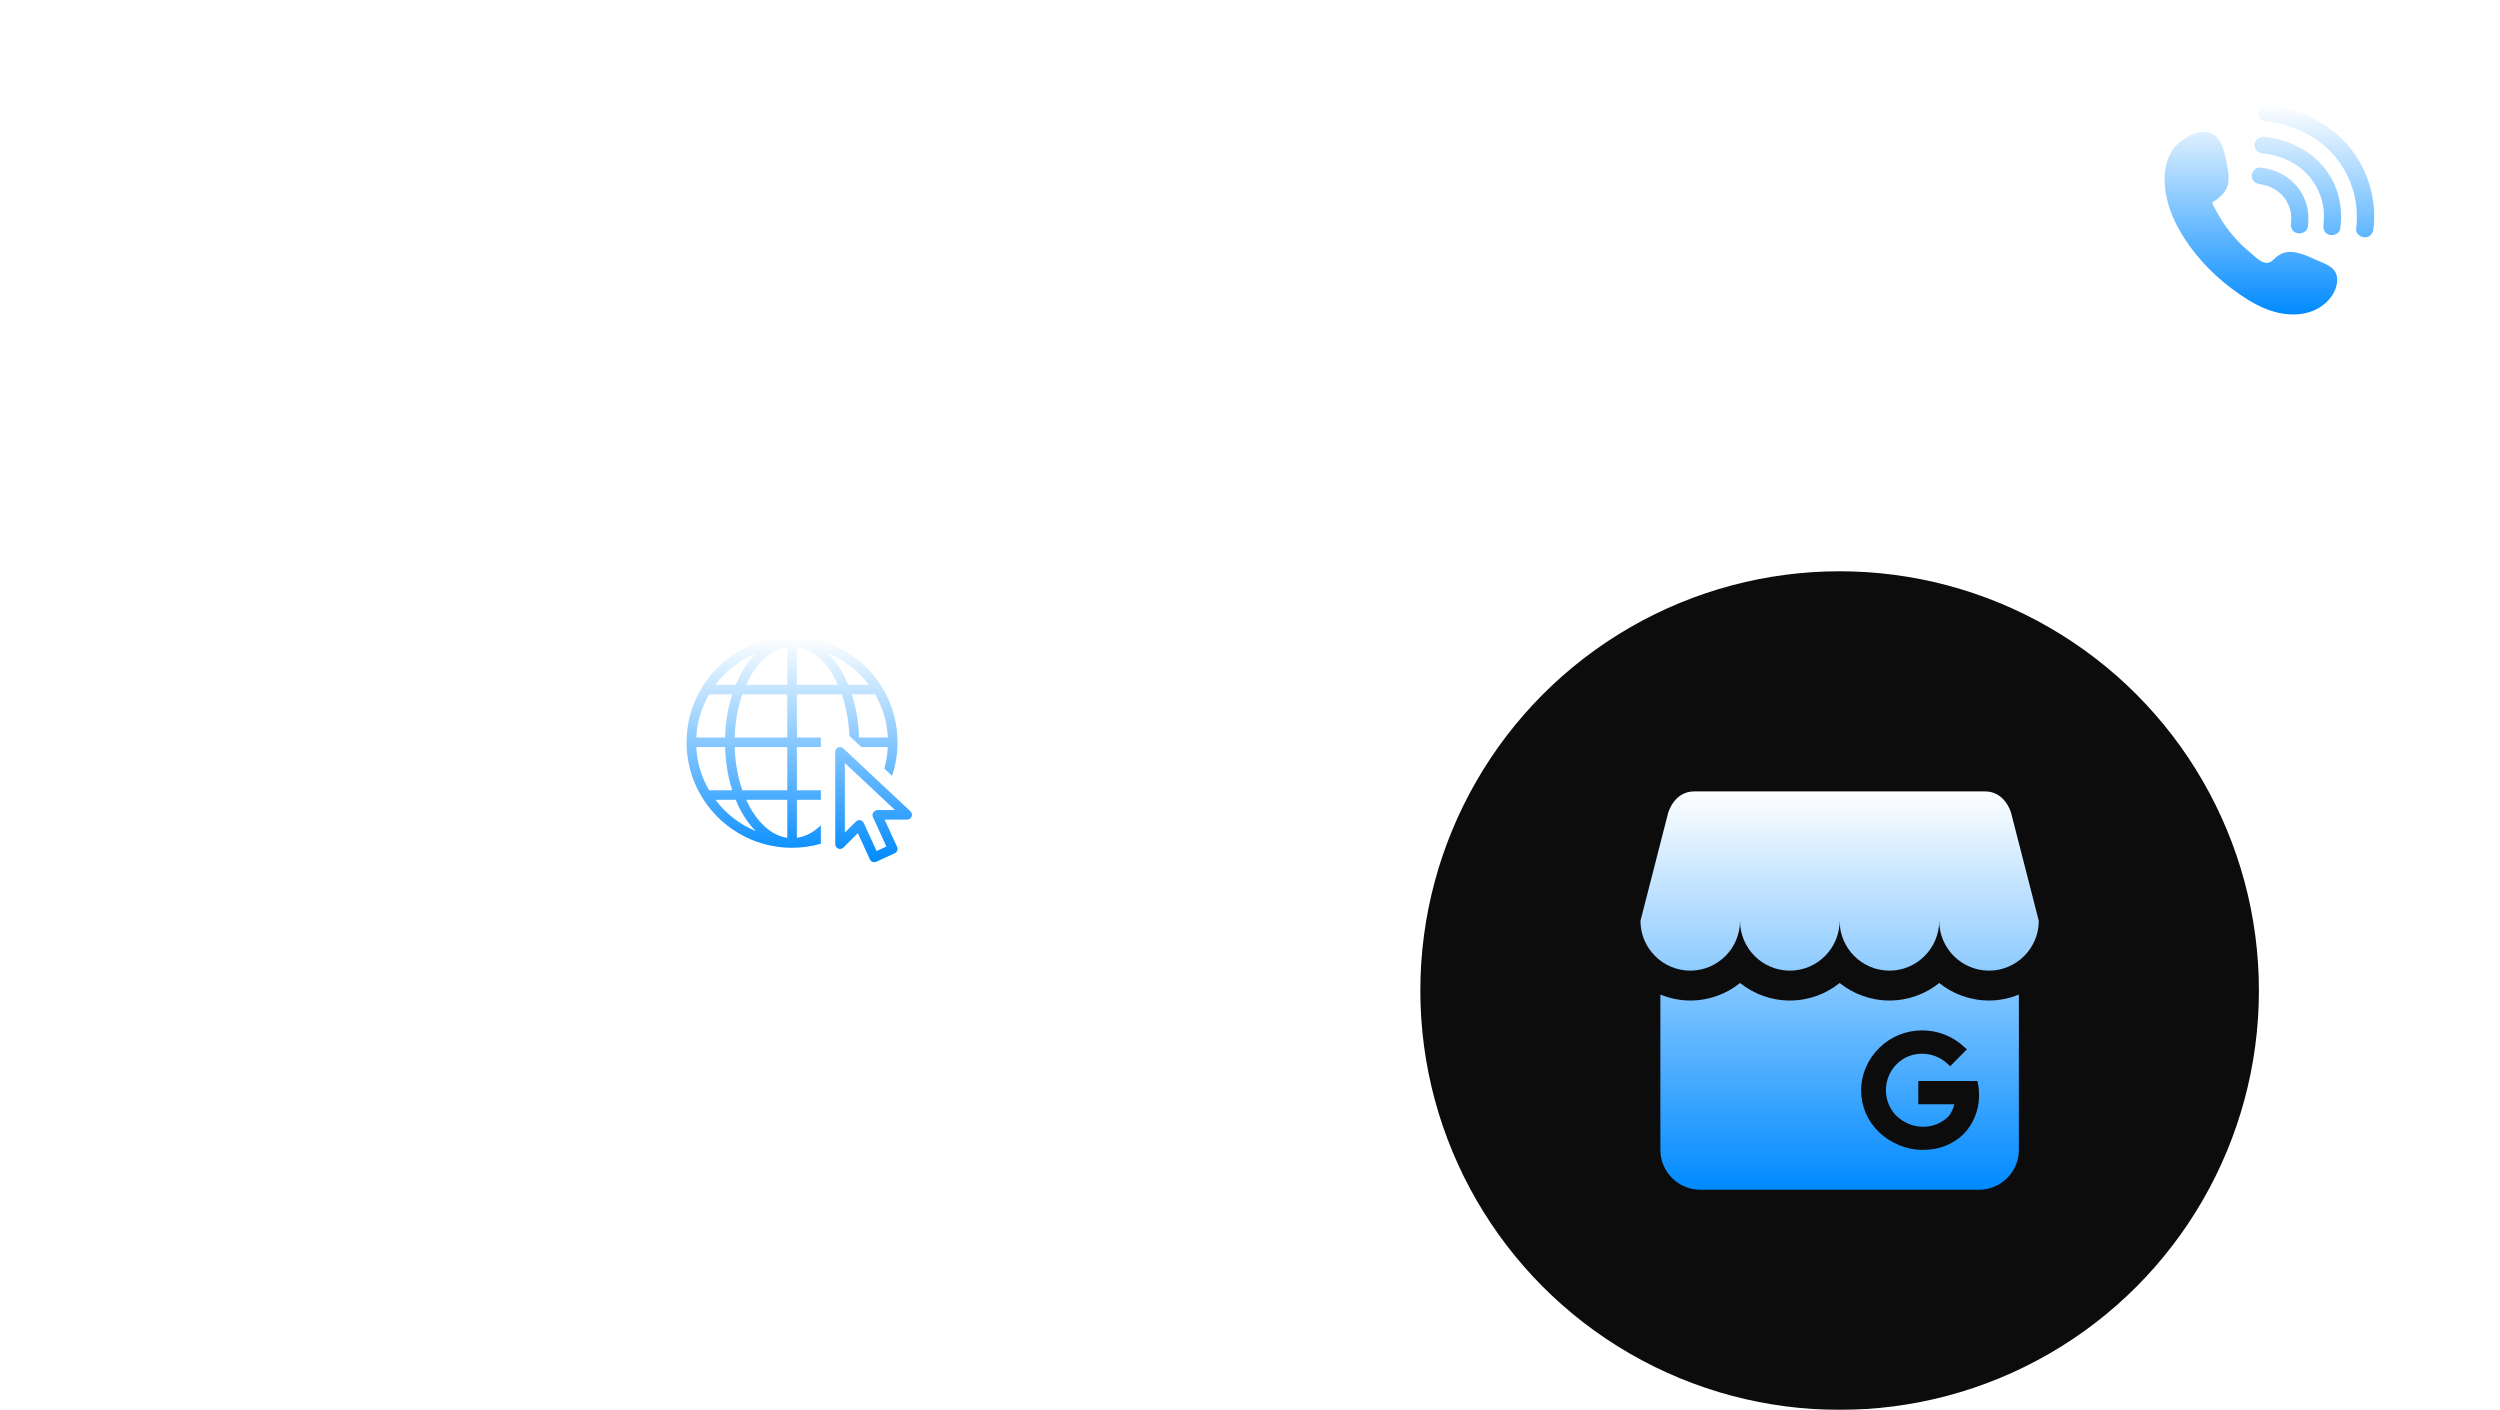 <svg width="477" height="269" viewBox="0 0 477 269" fill="none" xmlns="http://www.w3.org/2000/svg">
<g filter="url(#filter0_i_3671_238)">
<circle cx="351" cy="189" r="80" fill="#0C0C0C"/>
</g>
<g filter="url(#filter1_i_3671_238)">
<rect x="282" width="195" height="80.001" rx="8" fill="white" fill-opacity="0.05"/>
<rect x="282.5" y="0.5" width="194" height="79.001" rx="7.5" stroke="white" stroke-opacity="0.2"/>
<path d="M305.35 18.672H306.89V28.5H305.112L300.716 21.024V28.5H299.176V18.672H300.954L305.35 26.163V18.672ZM314.265 25.896V23.628C314.265 23.134 314.143 22.765 313.901 22.523C313.667 22.28 313.289 22.159 312.767 22.159H311.759C311.236 22.159 310.853 22.28 310.611 22.523C310.377 22.765 310.261 23.134 310.261 23.628V25.896C310.261 26.391 310.377 26.76 310.611 27.003C310.853 27.245 311.236 27.366 311.759 27.366H312.767C313.289 27.366 313.667 27.245 313.901 27.003C314.143 26.76 314.265 26.391 314.265 25.896ZM308.791 25.966V23.573C308.791 21.808 309.733 20.927 311.619 20.927H312.907C314.792 20.927 315.735 21.808 315.735 23.573V25.966C315.735 27.721 314.792 28.599 312.907 28.599H311.619C309.733 28.599 308.791 27.721 308.791 25.966ZM317.489 27.142C317.657 26.965 317.867 26.877 318.119 26.877C318.371 26.877 318.581 26.965 318.749 27.142C318.917 27.311 319.001 27.516 319.001 27.759C319.001 28.001 318.917 28.211 318.749 28.389C318.581 28.556 318.371 28.64 318.119 28.64C317.867 28.64 317.657 28.556 317.489 28.389C317.321 28.211 317.237 28.001 317.237 27.759C317.237 27.516 317.321 27.311 317.489 27.142ZM328.696 25.896V23.628C328.696 23.134 328.575 22.765 328.332 22.523C328.099 22.28 327.721 22.159 327.198 22.159H326.19C325.667 22.159 325.285 22.28 325.042 22.523C324.809 22.765 324.692 23.134 324.692 23.628V25.896C324.692 26.391 324.809 26.76 325.042 27.003C325.285 27.245 325.667 27.366 326.19 27.366H327.198C327.721 27.366 328.099 27.245 328.332 27.003C328.575 26.76 328.696 26.391 328.696 25.896ZM323.222 25.966V23.573C323.222 21.808 324.165 20.927 326.05 20.927H327.338C329.223 20.927 330.166 21.808 330.166 23.573V25.966C330.166 27.721 329.223 28.599 327.338 28.599H326.05C324.165 28.599 323.222 27.721 323.222 25.966ZM336.444 19.498H334.988C334.68 19.498 334.461 19.569 334.33 19.709C334.199 19.849 334.134 20.073 334.134 20.381V21.024H336.388V22.256H334.134V28.5H332.664V22.256H331.334V21.024H332.664V20.128C332.664 19.541 332.823 19.088 333.14 18.77C333.457 18.453 333.905 18.294 334.484 18.294H334.736C335.399 18.294 335.968 18.351 336.444 18.462V19.498ZM343.946 27.268H347.39V28.416C346.746 28.538 345.934 28.599 344.954 28.599H343.806C342.648 28.599 341.799 28.337 341.258 27.814C340.726 27.292 340.46 26.438 340.46 25.253V21.934C340.46 20.749 340.726 19.895 341.258 19.372C341.799 18.84 342.648 18.575 343.806 18.575H344.884C345.808 18.575 346.62 18.64 347.32 18.77V19.904H343.946C343.274 19.904 342.779 20.058 342.462 20.366C342.154 20.674 342 21.202 342 21.948V25.238C342 25.985 342.154 26.512 342.462 26.82C342.77 27.119 343.264 27.268 343.946 27.268ZM355.524 23.53V28.291C354.497 28.496 353.405 28.599 352.248 28.599H351.604C350.782 28.599 350.152 28.421 349.714 28.067C349.284 27.703 349.07 27.189 349.07 26.526V26.05C349.07 25.388 349.284 24.875 349.714 24.511C350.152 24.146 350.782 23.965 351.604 23.965H352.164C352.686 23.965 353.316 24.006 354.054 24.09V23.558C354.054 22.597 353.559 22.116 352.57 22.116H349.714V21.122C350.479 20.992 351.398 20.927 352.472 20.927H352.766C353.68 20.927 354.366 21.151 354.824 21.599C355.29 22.047 355.524 22.691 355.524 23.53ZM352.458 25.113H351.828C350.969 25.113 350.54 25.444 350.54 26.107V26.428C350.54 27.091 350.969 27.422 351.828 27.422H352.528C353.069 27.422 353.578 27.395 354.054 27.338V25.224C353.568 25.15 353.036 25.113 352.458 25.113ZM357.549 18.392H359.019V28.5H357.549V18.392ZM361.115 18.392H362.585V28.5H361.115V18.392ZM366.866 23.979L368.546 24.273C369.218 24.394 369.698 24.613 369.988 24.93C370.277 25.238 370.422 25.691 370.422 26.288V26.596C370.422 27.931 369.624 28.599 368.028 28.599H367.104C366.198 28.599 365.41 28.547 364.738 28.445V27.395H367.902C368.602 27.395 368.952 27.133 368.952 26.61V26.274C368.952 26.041 368.877 25.855 368.728 25.715C368.578 25.575 368.326 25.472 367.972 25.407L366.278 25.113C365.606 24.991 365.125 24.776 364.836 24.468C364.546 24.151 364.402 23.694 364.402 23.096V22.915C364.402 21.589 365.2 20.927 366.796 20.927H367.552C368.401 20.927 369.185 20.983 369.904 21.095V22.145H366.922C366.586 22.145 366.324 22.215 366.138 22.355C365.96 22.494 365.872 22.681 365.872 22.915V23.11C365.872 23.353 365.946 23.544 366.096 23.684C366.245 23.815 366.502 23.913 366.866 23.979Z" fill="white"/>
<path d="M312.664 55.812V57.108C312.664 60.164 310.904 61.693 307.384 61.693H305.392C303.312 61.693 301.808 61.245 300.88 60.349C299.952 59.453 299.488 57.98 299.488 55.932V50.245C299.488 48.181 299.952 46.7 300.88 45.804C301.808 44.908 303.312 44.461 305.392 44.461H306.76C308.456 44.461 310.096 44.596 311.68 44.868V47.34H305.704C304.728 47.34 304.024 47.565 303.592 48.013C303.16 48.461 302.944 49.212 302.944 50.269V51.468C303.856 51.309 304.832 51.228 305.872 51.228H307.384C310.904 51.228 312.664 52.757 312.664 55.812ZM305.656 58.837H307C308.472 58.837 309.208 58.164 309.208 56.821V56.1C309.208 54.757 308.472 54.084 307 54.084H305.584C304.544 54.084 303.664 54.148 302.944 54.276V55.98C302.944 57.053 303.152 57.797 303.568 58.212C303.984 58.629 304.68 58.837 305.656 58.837ZM318.638 58.333V59.748C318.638 61.093 318.398 62.581 317.918 64.213H315.278V58.333H318.638ZM326.557 44.461H329.845C331.461 44.461 332.701 44.852 333.565 45.636C334.429 46.42 334.861 47.468 334.861 48.781V49.74C334.861 50.428 334.693 51.044 334.357 51.589C334.021 52.133 333.581 52.525 333.037 52.764C334.413 53.261 335.101 54.364 335.101 56.077V57.3C335.101 58.676 334.661 59.757 333.781 60.541C332.917 61.309 331.685 61.693 330.085 61.693H326.317C324.717 61.693 323.477 61.309 322.597 60.541C321.733 59.757 321.301 58.676 321.301 57.3V56.077C321.301 54.364 321.989 53.261 323.365 52.764C322.821 52.525 322.381 52.133 322.045 51.589C321.709 51.044 321.541 50.428 321.541 49.74V48.781C321.541 47.468 321.973 46.42 322.837 45.636C323.701 44.852 324.941 44.461 326.557 44.461ZM331.645 56.941V56.148C331.645 55.508 331.461 55.02 331.093 54.684C330.741 54.333 330.221 54.157 329.533 54.157H326.869C326.181 54.157 325.653 54.333 325.285 54.684C324.933 55.02 324.757 55.508 324.757 56.148V56.941C324.757 57.581 324.933 58.077 325.285 58.428C325.653 58.764 326.181 58.932 326.869 58.932H329.533C330.221 58.932 330.741 58.764 331.093 58.428C331.461 58.077 331.645 57.581 331.645 56.941ZM331.405 49.428V49.309C331.405 47.916 330.733 47.221 329.389 47.221H327.013C325.669 47.221 324.997 47.916 324.997 49.309V49.428C324.997 50.821 325.669 51.517 327.013 51.517H329.389C330.733 51.517 331.405 50.821 331.405 49.428ZM337.843 50.34V49.044C337.843 45.989 339.603 44.461 343.123 44.461H345.115C347.195 44.461 348.699 44.908 349.627 45.804C350.555 46.7 351.019 48.172 351.019 50.221V55.908C351.019 57.972 350.555 59.453 349.627 60.349C348.699 61.245 347.195 61.693 345.115 61.693H343.747C342.051 61.693 340.411 61.556 338.827 61.285V58.812H344.803C345.779 58.812 346.483 58.589 346.915 58.141C347.347 57.693 347.563 56.941 347.563 55.885V54.684C346.651 54.844 345.675 54.925 344.635 54.925H343.123C339.603 54.925 337.843 53.397 337.843 50.34ZM344.851 47.316H343.507C342.035 47.316 341.299 47.989 341.299 49.333V50.053C341.299 51.397 342.035 52.069 343.507 52.069H344.923C345.963 52.069 346.843 52.005 347.563 51.877V50.172C347.563 49.1 347.355 48.356 346.939 47.941C346.523 47.525 345.827 47.316 344.851 47.316ZM366.473 55.428V57.373C366.473 60.252 364.753 61.693 361.314 61.693H359.345C357.746 61.693 356.106 61.556 354.425 61.285V58.837H360.834C362.29 58.837 363.018 58.236 363.018 57.036V55.861C363.018 55.285 362.826 54.837 362.442 54.517C362.074 54.197 361.538 54.036 360.834 54.036H359.681C358.625 54.036 357.665 54.172 356.801 54.444L354.281 53.748V44.653H365.658V47.532H357.762V51.444C358.578 51.221 359.482 51.108 360.474 51.108H361.554C363.17 51.108 364.394 51.484 365.226 52.236C366.057 52.972 366.473 54.036 366.473 55.428Z" fill="white"/>
<path d="M413.009 33.72C413.071 31.944 413.539 30.154 414.508 28.63C415.364 27.284 417.206 26.031 418.737 25.479C420.96 24.678 423.009 25.498 423.892 27.602C424.48 29.002 424.769 30.598 425.024 32.082C425.24 33.338 425.373 34.671 424.863 35.847C424.344 37.044 423.235 37.9 422.118 38.627C421.917 38.758 423.784 41.843 423.974 42.141C424.687 43.263 425.492 44.331 426.378 45.333C427.285 46.358 428.277 47.315 429.342 48.188C430.18 48.876 431.058 49.878 432.182 50.119C432.847 50.261 433.374 49.945 433.816 49.498C435.11 48.191 436.432 47.801 438.284 48.218C439.528 48.498 440.688 49.024 441.835 49.55C442.876 50.027 444.095 50.401 444.961 51.155C446.485 52.484 445.998 54.705 445.069 56.214C444.127 57.745 442.56 58.9 440.845 59.48C438.562 60.251 436.02 60.111 433.71 59.419C431.4 58.728 429.294 57.514 427.327 56.16C425.12 54.641 423.059 52.923 421.209 51.014C418.043 47.747 415.052 43.503 413.722 38.989C413.213 37.259 412.947 35.489 413.009 33.72ZM432.472 23.176C431.582 23.103 430.824 22.508 430.824 21.59C430.824 20.785 431.584 19.933 432.472 20.005C434.019 20.131 435.557 20.413 437.044 20.842C442.507 22.417 447.282 25.881 450.103 30.683C452.386 34.569 453.408 39.26 452.851 43.702C452.743 44.556 452.182 45.288 451.202 45.288C450.388 45.288 449.447 44.554 449.553 43.702C449.633 43.069 449.677 42.433 449.69 41.796C449.699 41.306 449.69 40.816 449.664 40.327C449.649 40.06 449.63 39.794 449.604 39.528C449.589 39.359 449.57 39.191 449.55 39.022C449.486 38.464 449.575 39.162 449.526 38.829C448.759 33.553 445.672 28.77 440.953 25.965C439.115 24.873 437.564 24.245 435.487 23.714C434.777 23.533 434.057 23.384 433.331 23.273C433.092 23.236 432.835 23.212 433.261 23.258C433.144 23.245 433.029 23.23 432.912 23.217C432.766 23.202 432.619 23.188 432.472 23.176ZM431.798 29.274C431.89 29.281 431.982 29.29 432.073 29.297C432.135 29.303 432.196 29.312 432.258 29.317C432.583 29.342 431.887 29.257 432.158 29.303C432.626 29.383 433.091 29.456 433.555 29.563C434.148 29.7 434.734 29.87 435.307 30.071C435.877 30.271 436.355 30.473 437.058 30.844C440.338 32.579 442.584 35.636 443.242 39.254C443.37 39.955 443.422 40.81 443.404 41.626C443.398 41.924 443.382 42.223 443.355 42.52C443.344 42.653 443.328 42.785 443.314 42.917C443.275 43.294 443.344 42.723 443.323 42.861C443.198 43.708 443.54 44.565 444.475 44.812C445.248 45.016 446.376 44.558 446.503 43.705C447.049 40.017 446.351 36.176 444.218 33.025C442.08 29.867 438.757 27.657 435.001 26.647C433.958 26.367 432.877 26.181 431.797 26.103C430.908 26.039 430.149 26.878 430.149 27.689C430.149 28.6 430.906 29.209 431.798 29.274ZM431.267 35.138C431.641 35.178 430.94 35.074 431.165 35.125C431.298 35.156 431.437 35.17 431.571 35.198C431.972 35.279 432.367 35.387 432.753 35.52C433.038 35.618 433.496 35.819 433.975 36.098C434.487 36.396 434.886 36.705 435.316 37.132C436.267 38.08 436.838 39.273 437.083 40.561C437.137 40.843 437.138 40.878 437.158 41.229C437.171 41.459 437.175 41.689 437.169 41.919C437.163 42.12 437.144 42.318 437.13 42.518C437.101 42.954 437.182 42.219 437.13 42.535C436.991 43.38 437.355 44.24 438.281 44.485C439.065 44.692 440.169 44.228 440.309 43.378C440.805 40.372 439.951 37.316 437.8 35.046C436.115 33.27 433.726 32.231 431.267 31.967C430.38 31.872 429.618 32.764 429.618 33.553C429.618 34.489 430.378 35.043 431.267 35.138Z" fill="url(#paint0_linear_3671_238)"/>
</g>
<g filter="url(#filter2_i_3671_238)">
<rect y="103" width="195" height="80.001" rx="8" fill="white" fill-opacity="0.05"/>
<rect x="0.5" y="103.5" width="194" height="79.001" rx="7.5" stroke="white" stroke-opacity="0.2"/>
<path d="M23.798 121.672L25.87 129.274L27.998 121.672H29.58L26.752 131.5H25.03L22.986 123.912L20.956 131.5H19.234L16.392 121.672H17.974L20.116 129.274L22.174 121.672H23.798ZM36.87 126.572V128.336H31.774V128.952C31.774 129.447 31.891 129.816 32.124 130.058C32.367 130.301 32.749 130.422 33.272 130.422H36.534V131.416C35.806 131.538 34.882 131.598 33.762 131.598H33.132C31.247 131.598 30.304 130.721 30.304 128.966V126.572C30.304 124.808 31.247 123.926 33.132 123.926H34.042C35.928 123.926 36.87 124.808 36.87 126.572ZM31.774 126.53V127.202H35.4V126.6C35.4 125.611 34.91 125.116 33.93 125.116H33.23C32.26 125.116 31.774 125.588 31.774 126.53ZM38.634 131.276V121.392H40.104V124.066C40.785 123.973 41.397 123.926 41.938 123.926H42.484C43.399 123.926 44.085 124.15 44.542 124.598C45.009 125.046 45.242 125.69 45.242 126.53V129.008C45.242 129.848 45.009 130.492 44.542 130.94C44.085 131.388 43.399 131.612 42.484 131.612H41.938C40.799 131.612 39.698 131.5 38.634 131.276ZM43.772 128.896V126.656C43.772 125.676 43.273 125.186 42.274 125.186H41.728C41.224 125.186 40.683 125.224 40.104 125.298V130.254C40.617 130.32 41.159 130.352 41.728 130.352H42.274C43.273 130.352 43.772 129.867 43.772 128.896ZM49.252 126.978L50.932 127.272C51.605 127.394 52.085 127.613 52.374 127.93C52.664 128.238 52.809 128.691 52.809 129.288V129.596C52.809 130.931 52.011 131.598 50.414 131.598H49.49C48.585 131.598 47.797 131.547 47.124 131.444V130.394H50.288C50.989 130.394 51.339 130.133 51.339 129.61V129.274C51.339 129.041 51.264 128.854 51.114 128.714C50.965 128.574 50.713 128.472 50.358 128.406L48.664 128.112C47.992 127.991 47.512 127.776 47.222 127.468C46.933 127.151 46.788 126.694 46.788 126.096V125.914C46.788 124.589 47.587 123.926 49.182 123.926H49.938C50.788 123.926 51.572 123.982 52.291 124.094V125.144H49.309C48.972 125.144 48.711 125.214 48.525 125.354C48.347 125.494 48.258 125.681 48.258 125.914V126.11C48.258 126.353 48.333 126.544 48.483 126.684C48.632 126.815 48.889 126.913 49.252 126.978ZM54.6 131.5V124.024H56.07V131.5H54.6ZM55.986 122.666C55.827 122.825 55.612 122.904 55.342 122.904C55.071 122.904 54.852 122.825 54.684 122.666C54.525 122.508 54.446 122.312 54.446 122.078C54.446 121.845 54.525 121.649 54.684 121.49C54.852 121.332 55.071 121.252 55.342 121.252C55.612 121.252 55.827 121.332 55.986 121.49C56.154 121.649 56.238 121.845 56.238 122.078C56.238 122.312 56.154 122.508 55.986 122.666ZM61.624 130.38H63.206V131.444C62.795 131.547 62.291 131.598 61.694 131.598H61.204C60.485 131.598 59.92 131.402 59.51 131.01C59.108 130.609 58.908 130.04 58.908 129.302V125.256H57.592V124.024H58.908V122.092H60.378V124.024H63.108V125.256H60.378V129.134C60.378 129.965 60.793 130.38 61.624 130.38ZM71.081 126.572V128.336H65.985V128.952C65.985 129.447 66.102 129.816 66.335 130.058C66.578 130.301 66.96 130.422 67.483 130.422H70.745V131.416C70.017 131.538 69.093 131.598 67.973 131.598H67.343C65.458 131.598 64.515 130.721 64.515 128.966V126.572C64.515 124.808 65.458 123.926 67.343 123.926H68.253C70.138 123.926 71.081 124.808 71.081 126.572ZM65.985 126.53V127.202H69.611V126.6C69.611 125.611 69.121 125.116 68.141 125.116H67.441C66.47 125.116 65.985 125.588 65.985 126.53ZM79.525 129.778L82.62 121.672H84.188L80.463 131.5H78.588L74.864 121.672H76.431L79.525 129.778ZM85.543 131.5V124.024H87.013V131.5H85.543ZM86.929 122.666C86.77 122.825 86.556 122.904 86.285 122.904C86.014 122.904 85.795 122.825 85.627 122.666C85.468 122.508 85.389 122.312 85.389 122.078C85.389 121.845 85.468 121.649 85.627 121.49C85.795 121.332 86.014 121.252 86.285 121.252C86.556 121.252 86.77 121.332 86.929 121.49C87.097 121.649 87.181 121.845 87.181 122.078C87.181 122.312 87.097 122.508 86.929 122.666ZM91.307 126.978L92.987 127.272C93.659 127.394 94.14 127.613 94.429 127.93C94.718 128.238 94.863 128.691 94.863 129.288V129.596C94.863 130.931 94.065 131.598 92.469 131.598H91.545C90.64 131.598 89.851 131.547 89.179 131.444V130.394H92.343C93.043 130.394 93.393 130.133 93.393 129.61V129.274C93.393 129.041 93.318 128.854 93.169 128.714C93.02 128.574 92.768 128.472 92.413 128.406L90.719 128.112C90.047 127.991 89.566 127.776 89.277 127.468C88.988 127.151 88.843 126.694 88.843 126.096V125.914C88.843 124.589 89.641 123.926 91.237 123.926H91.993C92.842 123.926 93.626 123.982 94.345 124.094V125.144H91.363C91.027 125.144 90.766 125.214 90.579 125.354C90.402 125.494 90.313 125.681 90.313 125.914V126.11C90.313 126.353 90.388 126.544 90.537 126.684C90.686 126.815 90.943 126.913 91.307 126.978ZM96.654 131.5V124.024H98.124V131.5H96.654ZM98.04 122.666C97.882 122.825 97.667 122.904 97.396 122.904C97.126 122.904 96.906 122.825 96.738 122.666C96.58 122.508 96.5 122.312 96.5 122.078C96.5 121.845 96.58 121.649 96.738 121.49C96.906 121.332 97.126 121.252 97.396 121.252C97.667 121.252 97.882 121.332 98.04 121.49C98.208 121.649 98.292 121.845 98.292 122.078C98.292 122.312 98.208 122.508 98.04 122.666ZM103.678 130.38H105.26V131.444C104.85 131.547 104.346 131.598 103.748 131.598H103.258C102.54 131.598 101.975 131.402 101.564 131.01C101.163 130.609 100.962 130.04 100.962 129.302V125.256H99.646V124.024H100.962V122.092H102.432V124.024H105.162V125.256H102.432V129.134C102.432 129.965 102.848 130.38 103.678 130.38Z" fill="white"/>
<path d="M22.72 147.46H26.008C27.624 147.46 28.864 147.852 29.728 148.636C30.592 149.42 31.024 150.468 31.024 151.78V152.74C31.024 153.428 30.856 154.044 30.52 154.588C30.184 155.132 29.744 155.524 29.2 155.764C30.576 156.26 31.264 157.364 31.264 159.076V160.3C31.264 161.676 30.824 162.756 29.944 163.54C29.08 164.308 27.848 164.692 26.248 164.692H22.48C20.88 164.692 19.64 164.308 18.76 163.54C17.896 162.756 17.464 161.676 17.464 160.3V159.076C17.464 157.364 18.152 156.26 19.528 155.764C18.984 155.524 18.544 155.132 18.208 154.588C17.872 154.044 17.704 153.428 17.704 152.74V151.78C17.704 150.468 18.136 149.42 19 148.636C19.864 147.852 21.104 147.46 22.72 147.46ZM27.808 159.94V159.148C27.808 158.508 27.624 158.02 27.256 157.684C26.904 157.332 26.384 157.156 25.696 157.156H23.032C22.344 157.156 21.816 157.332 21.448 157.684C21.096 158.02 20.92 158.508 20.92 159.148V159.94C20.92 160.58 21.096 161.076 21.448 161.428C21.816 161.764 22.344 161.932 23.032 161.932H25.696C26.384 161.932 26.904 161.764 27.256 161.428C27.624 161.076 27.808 160.58 27.808 159.94ZM27.568 152.428V152.308C27.568 150.916 26.896 150.22 25.552 150.22H23.176C21.832 150.22 21.16 150.916 21.16 152.308V152.428C21.16 153.82 21.832 154.516 23.176 154.516H25.552C26.896 154.516 27.568 153.82 27.568 152.428ZM42.334 164.692H40.006C37.926 164.692 36.414 164.244 35.47 163.348C34.542 162.436 34.078 160.956 34.078 158.908V153.268C34.078 151.204 34.542 149.724 35.47 148.828C36.414 147.916 37.926 147.46 40.006 147.46H42.334C44.414 147.46 45.918 147.916 46.846 148.828C47.79 149.724 48.262 151.204 48.262 153.268V158.908C48.262 160.956 47.79 162.436 46.846 163.348C45.918 164.244 44.414 164.692 42.334 164.692ZM40.366 161.812H41.974C42.95 161.812 43.662 161.588 44.11 161.14C44.574 160.692 44.806 159.932 44.806 158.86V153.316C44.806 152.244 44.574 151.484 44.11 151.036C43.662 150.572 42.95 150.34 41.974 150.34H40.366C39.39 150.34 38.67 150.572 38.206 151.036C37.758 151.484 37.534 152.244 37.534 153.316V158.86C37.534 159.932 37.758 160.692 38.206 161.14C38.67 161.588 39.39 161.812 40.366 161.812ZM54.307 161.332V162.748C54.307 164.092 54.067 165.58 53.587 167.212H50.947V161.332H54.307ZM65.969 157.012L62.538 157.756C61.913 157.884 61.465 158.084 61.194 158.356C60.922 158.628 60.785 159.02 60.785 159.532V161.644H69.522V164.5H57.33V159.316C57.33 158.116 57.609 157.196 58.169 156.556C58.73 155.9 59.642 155.436 60.906 155.164L64.338 154.42C64.962 154.292 65.409 154.092 65.681 153.82C65.969 153.532 66.114 153.132 66.114 152.62V152.02C66.114 151.492 65.93 151.076 65.561 150.772C65.21 150.468 64.689 150.316 64.001 150.316H57.714V147.868C59.266 147.596 60.898 147.46 62.609 147.46H64.409C67.85 147.46 69.57 148.996 69.57 152.068V152.812C69.57 154.092 69.281 155.044 68.706 155.668C68.129 156.292 67.218 156.74 65.969 157.012ZM80.596 147.652H84.1V158.764H86.188V161.644H84.1V164.5H80.644V161.644H71.86V158.98L80.596 147.652ZM80.644 158.764V152.02L75.412 158.764H80.644ZM100.947 158.428V160.372C100.947 163.252 99.227 164.692 95.787 164.692H93.819C92.219 164.692 90.579 164.556 88.899 164.284V161.836H95.307C96.763 161.836 97.491 161.236 97.491 160.036V158.86C97.491 158.284 97.299 157.836 96.915 157.516C96.547 157.196 96.011 157.036 95.307 157.036H94.155C93.099 157.036 92.139 157.172 91.275 157.444L88.755 156.748V147.652H100.131V150.532H92.235V154.444C93.051 154.22 93.955 154.108 94.947 154.108H96.027C97.643 154.108 98.867 154.484 99.699 155.236C100.531 155.972 100.947 157.036 100.947 158.428Z" fill="white"/>
<path d="M151.127 121.5C140.024 121.5 131 130.525 131 141.629C131 152.733 140.024 161.758 151.127 161.758C153.011 161.758 154.851 161.486 156.617 160.985V157.454C155.248 158.777 153.697 159.624 152.042 159.856V152.608H156.617V150.778H152.042V142.544H156.617V140.714H152.042V132.48H160.616C161.434 134.842 161.952 137.53 162.067 140.403L163.021 141.3L163.925 142.144L164.35 142.544H169.393C169.321 143.941 169.1 145.314 168.721 146.643L170.2 148.03C170.89 145.982 171.255 143.83 171.255 141.629C171.255 130.525 162.231 121.5 151.127 121.5ZM150.212 123.405V130.65H142.382C142.726 129.896 143.09 129.177 143.494 128.527C145.32 125.578 147.675 123.763 150.212 123.405ZM152.042 123.405C155.248 123.848 158.06 126.593 159.89 130.65H152.042V123.405ZM157.989 124.66C161.098 125.918 163.771 128.009 165.755 130.65H161.849C160.848 128.245 159.529 126.204 157.989 124.66ZM144.198 124.696C143.372 125.528 142.607 126.483 141.939 127.562C141.353 128.509 140.831 129.545 140.377 130.65H136.507C138.476 128.03 141.121 125.954 144.198 124.696ZM135.292 132.48H139.709C138.905 134.974 138.43 137.762 138.348 140.714H132.851C133.001 137.719 133.877 134.924 135.292 132.48ZM141.646 132.48H150.212V140.714H140.177C140.267 137.719 140.788 134.917 141.646 132.48ZM162.521 132.48H166.977C168.388 134.924 169.254 137.723 169.4 140.714H163.907C163.821 137.759 163.335 134.971 162.521 132.48ZM132.851 142.544H138.348C138.43 145.496 138.905 148.284 139.709 150.778H135.292C133.877 148.334 133.001 145.539 132.851 142.544ZM140.177 142.544H150.212V150.778H141.646C140.788 148.341 140.267 145.539 140.177 142.544ZM160.233 142.544C159.747 142.569 159.361 142.969 159.361 143.459V161.071C159.361 161.443 159.583 161.775 159.926 161.915C160.269 162.058 160.662 161.979 160.923 161.718L163.678 158.959L165.976 163.97C166.187 164.427 166.73 164.627 167.191 164.417L170.722 162.801C171.18 162.59 171.38 162.047 171.169 161.586L168.785 156.382H173.084C173.46 156.382 173.799 156.154 173.935 155.803C174.074 155.453 173.985 155.056 173.71 154.799L160.902 142.79C160.719 142.623 160.48 142.533 160.233 142.544ZM161.191 145.571L170.769 154.552H167.481C167.338 154.552 167.199 154.585 167.07 154.649L166.973 154.699C166.534 154.92 166.344 155.45 166.552 155.896L169.125 161.515L167.256 162.372L164.793 157.001C164.672 156.729 164.418 156.536 164.125 156.482C163.829 156.429 163.528 156.525 163.317 156.74L161.191 158.862V145.571ZM136.507 152.608H140.377C140.831 153.712 141.353 154.749 141.939 155.696C142.607 156.775 143.372 157.73 144.198 158.562C141.121 157.304 138.476 155.228 136.507 152.608ZM142.382 152.608H150.212V159.853C147.675 159.495 145.32 157.68 143.494 154.735C143.09 154.081 142.726 153.362 142.382 152.608Z" fill="url(#paint1_linear_3671_238)"/>
</g>
<path d="M389 175.7C389 180.906 384.744 185.2 379.5 185.2C374.256 185.2 370 180.906 370 175.7C370 180.906 365.744 185.2 360.5 185.2C355.256 185.2 351 180.906 351 175.7C351 180.906 346.744 185.2 341.5 185.2C336.256 185.2 332 180.906 332 175.7C332 180.906 327.744 185.2 322.5 185.2C317.256 185.2 313 180.906 313 175.7L318.282 155.104C318.282 155.104 319.384 151 323.26 151H378.74C382.616 151 383.718 155.104 383.718 155.104L389 175.7ZM385.2 189.76V219.4C385.2 223.58 381.78 227 377.6 227H324.4C320.22 227 316.8 223.58 316.8 219.4V189.76C318.548 190.482 320.486 190.9 322.5 190.9C326.11 190.9 329.416 189.646 332 187.556C334.622 189.646 337.928 190.9 341.5 190.9C345.11 190.9 348.416 189.646 351 187.556C353.622 189.646 356.928 190.9 360.5 190.9C364.11 190.9 367.416 189.646 370 187.556C372.584 189.646 375.928 190.9 379.5 190.9C381.514 190.9 383.452 190.482 385.2 189.76ZM377.6 209.254C377.6 208.494 377.6 207.696 377.41 206.86L377.296 206.252H366.01V210.698H372.888C372.66 211.534 372.356 212.37 371.71 213.054C370.456 214.308 368.746 214.992 366.922 214.992C365.022 214.992 363.16 214.194 361.792 212.864C359.17 210.166 359.17 205.796 361.868 203.06C364.49 200.4 368.822 200.4 371.558 202.946L372.09 203.44L375.282 200.21L374.674 199.678C372.546 197.702 369.734 196.6 366.77 196.6H366.732C363.654 196.6 360.766 197.778 358.6 199.906C356.358 202.11 355.104 204.998 355.104 208C355.104 211.04 356.282 213.852 358.448 215.942C360.652 218.108 363.73 219.4 366.884 219.4H366.96C370 219.4 372.698 218.298 374.674 216.36C376.46 214.536 377.6 211.8 377.6 209.254Z" fill="url(#paint2_linear_3671_238)"/>
<defs>
<filter id="filter0_i_3671_238" x="271" y="109" width="160" height="160" filterUnits="userSpaceOnUse" color-interpolation-filters="sRGB">
<feFlood flood-opacity="0" result="BackgroundImageFix"/>
<feBlend mode="normal" in="SourceGraphic" in2="BackgroundImageFix" result="shape"/>
<feColorMatrix in="SourceAlpha" type="matrix" values="0 0 0 0 0 0 0 0 0 0 0 0 0 0 0 0 0 0 127 0" result="hardAlpha"/>
<feOffset/>
<feGaussianBlur stdDeviation="25"/>
<feComposite in2="hardAlpha" operator="arithmetic" k2="-1" k3="1"/>
<feColorMatrix type="matrix" values="0 0 0 0 1 0 0 0 0 1 0 0 0 0 1 0 0 0 0.25 0"/>
<feBlend mode="normal" in2="shape" result="effect1_innerShadow_3671_238"/>
</filter>
<filter id="filter1_i_3671_238" x="282" y="0" width="195" height="80.001" filterUnits="userSpaceOnUse" color-interpolation-filters="sRGB">
<feFlood flood-opacity="0" result="BackgroundImageFix"/>
<feBlend mode="normal" in="SourceGraphic" in2="BackgroundImageFix" result="shape"/>
<feColorMatrix in="SourceAlpha" type="matrix" values="0 0 0 0 0 0 0 0 0 0 0 0 0 0 0 0 0 0 127 0" result="hardAlpha"/>
<feOffset/>
<feGaussianBlur stdDeviation="10"/>
<feComposite in2="hardAlpha" operator="arithmetic" k2="-1" k3="1"/>
<feColorMatrix type="matrix" values="0 0 0 0 1 0 0 0 0 1 0 0 0 0 1 0 0 0 0.25 0"/>
<feBlend mode="normal" in2="shape" result="effect1_innerShadow_3671_238"/>
</filter>
<filter id="filter2_i_3671_238" x="0" y="103" width="195" height="80.001" filterUnits="userSpaceOnUse" color-interpolation-filters="sRGB">
<feFlood flood-opacity="0" result="BackgroundImageFix"/>
<feBlend mode="normal" in="SourceGraphic" in2="BackgroundImageFix" result="shape"/>
<feColorMatrix in="SourceAlpha" type="matrix" values="0 0 0 0 0 0 0 0 0 0 0 0 0 0 0 0 0 0 127 0" result="hardAlpha"/>
<feOffset/>
<feGaussianBlur stdDeviation="10"/>
<feComposite in2="hardAlpha" operator="arithmetic" k2="-1" k3="1"/>
<feColorMatrix type="matrix" values="0 0 0 0 1 0 0 0 0 1 0 0 0 0 1 0 0 0 0.25 0"/>
<feBlend mode="normal" in2="shape" result="effect1_innerShadow_3671_238"/>
</filter>
<linearGradient id="paint0_linear_3671_238" x1="433" y1="20" x2="433" y2="60.001" gradientUnits="userSpaceOnUse">
<stop stop-color="white"/>
<stop offset="1" stop-color="#008AFF"/>
</linearGradient>
<linearGradient id="paint1_linear_3671_238" x1="152.5" y1="121.5" x2="152.5" y2="164.5" gradientUnits="userSpaceOnUse">
<stop stop-color="white"/>
<stop offset="1" stop-color="#008AFF"/>
</linearGradient>
<linearGradient id="paint2_linear_3671_238" x1="351" y1="151" x2="351" y2="227" gradientUnits="userSpaceOnUse">
<stop stop-color="white"/>
<stop offset="1" stop-color="#008AFF"/>
</linearGradient>
</defs>
</svg>

